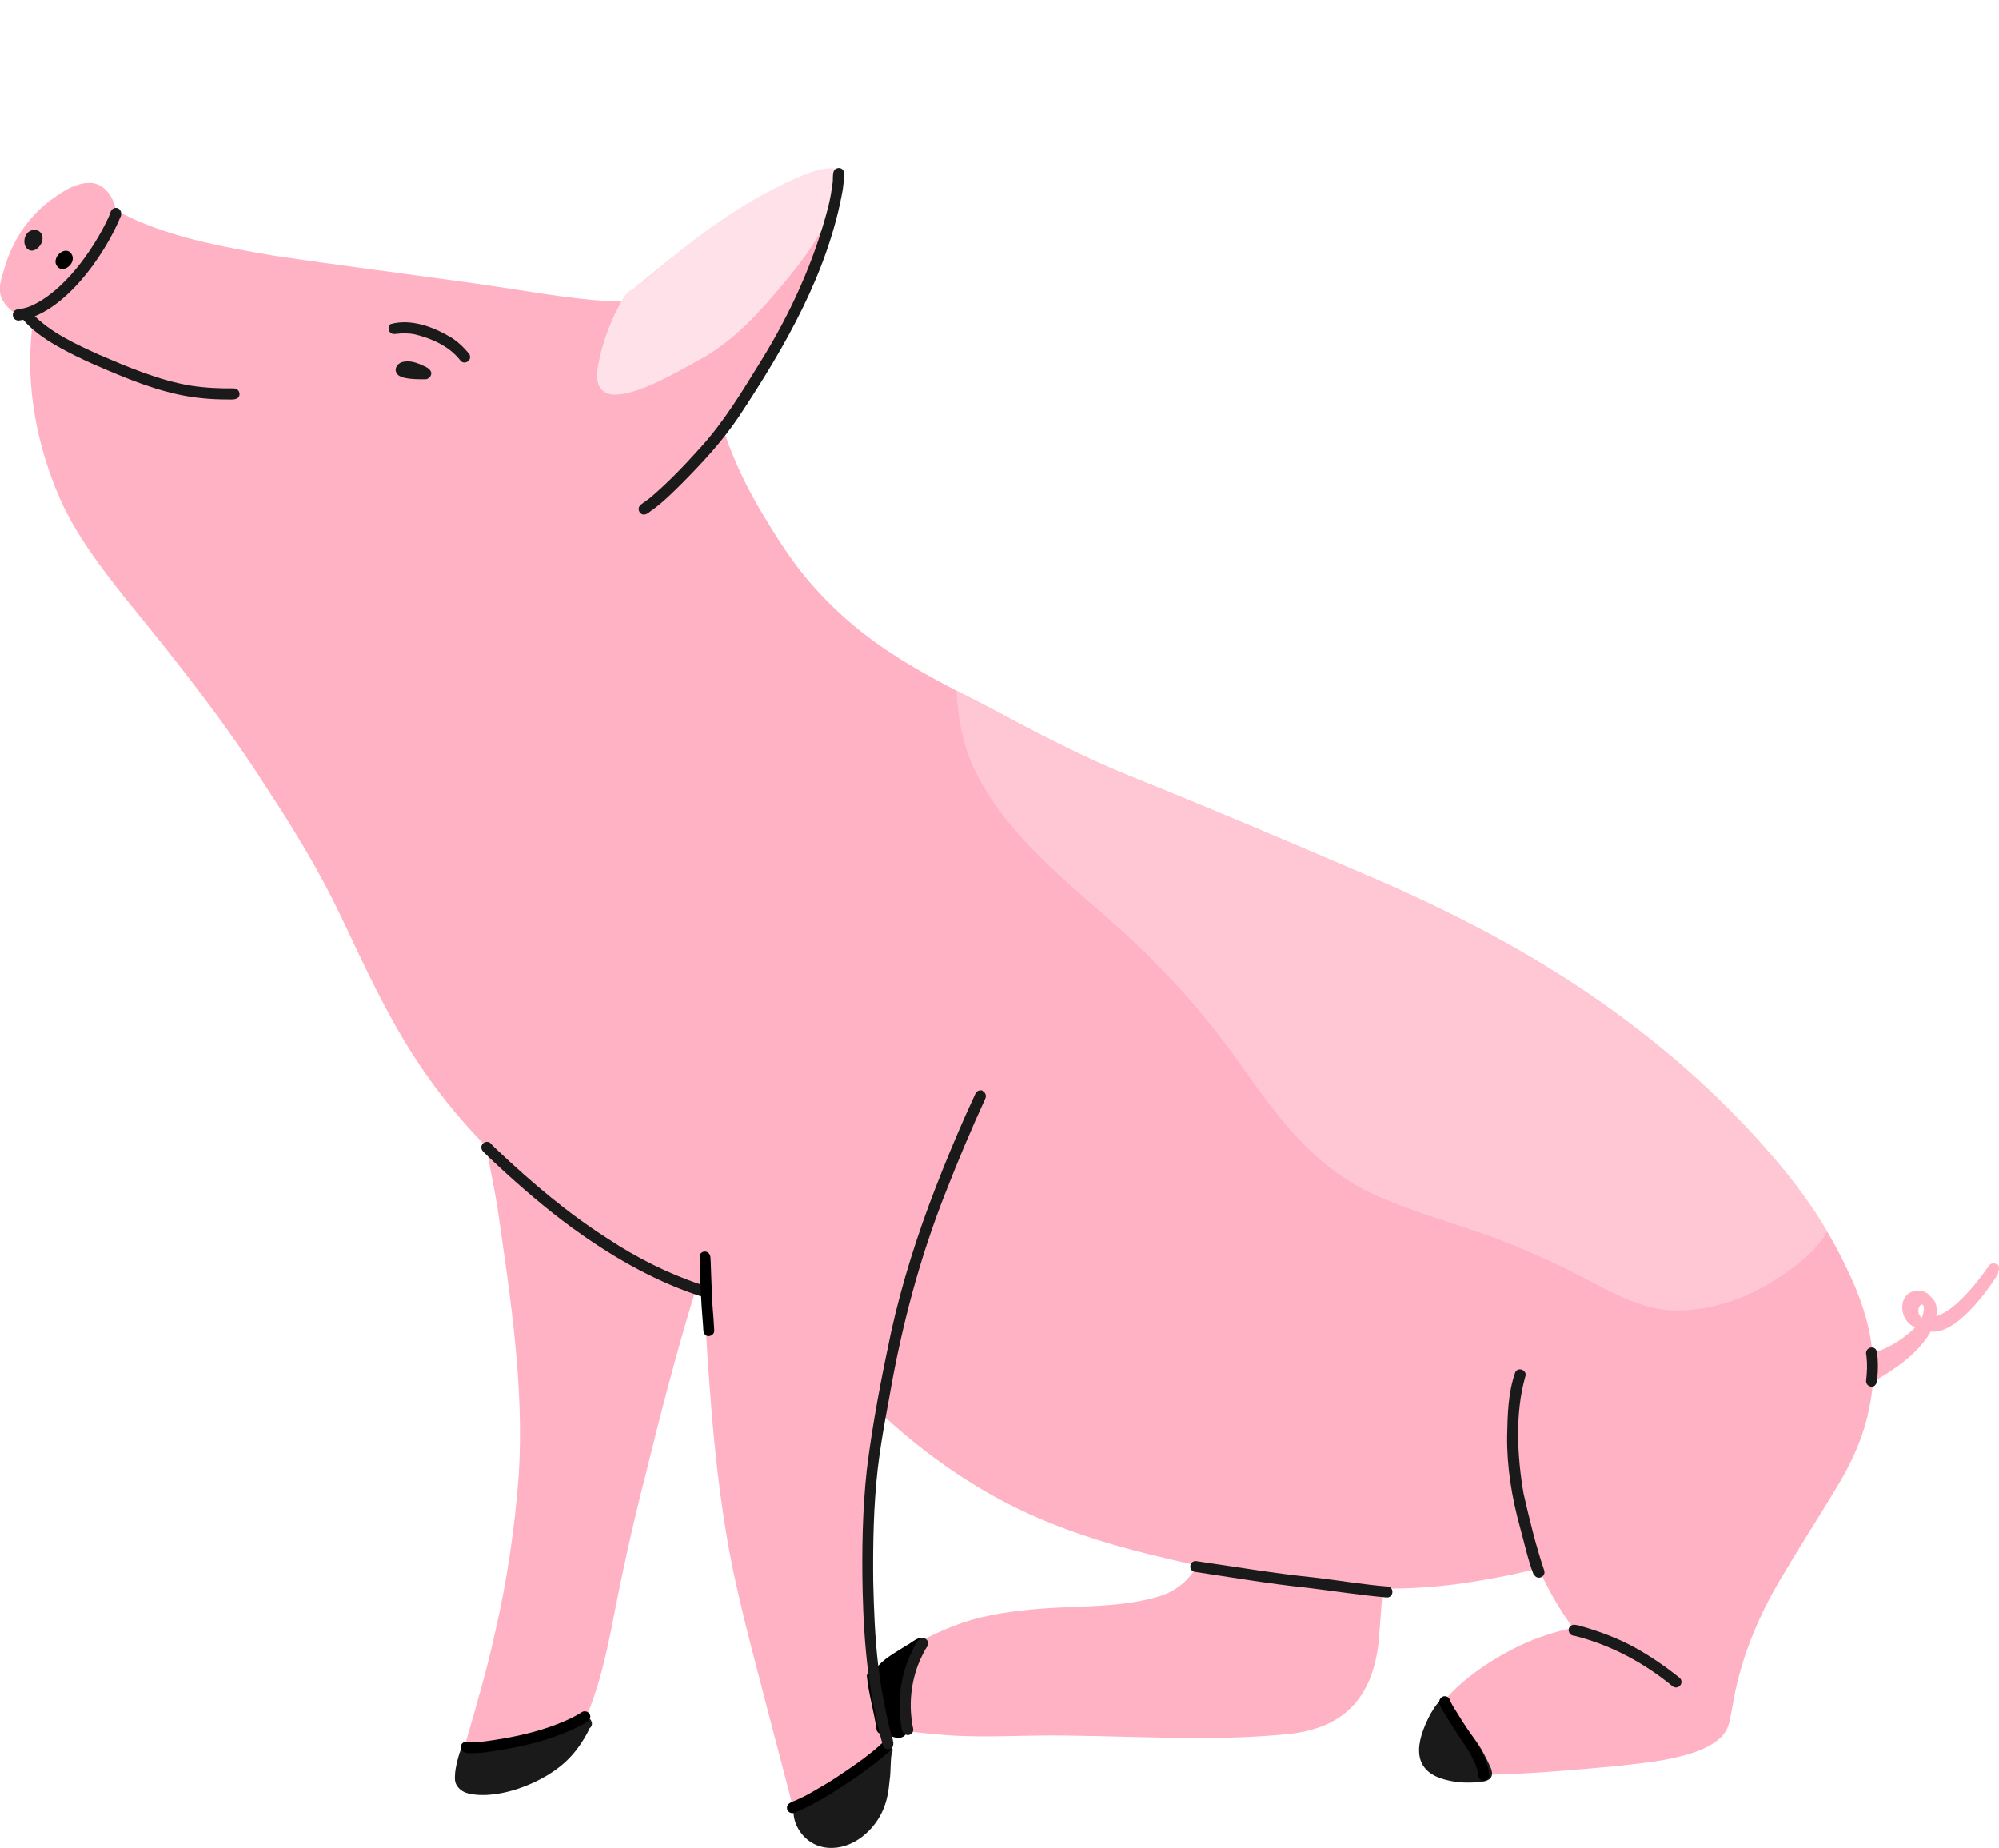 <?xml version="1.0" encoding="UTF-8"?><svg id="b" xmlns="http://www.w3.org/2000/svg" viewBox="0 0 119 110"><g id="c"><path d="M118.87,75.27c-.13-.1-.36-.09-.46.06-.54.79-1.16,1.55-1.86,2.21-.38.34-.8.65-1.28.81.04-.22.05-.44-.01-.65-.04-.2-.16-.37-.31-.5-.26-.34-.72-.5-1.26-.25-.77.48-.48,1.79.33,2.06-.64.63-1.43,1.15-2.28,1.45-.09.03-.18.06-.27.09-.01-.12-.02-.24-.04-.35-.19-1.59-.73-3.13-1.51-4.73-.35-.74-.73-1.46-1.15-2.16-.78-1.31-1.67-2.56-2.64-3.74-4.53-5.48-10.18-9.93-16.38-13.39-2.84-1.59-5.79-2.98-8.79-4.25-4.54-1.95-9.09-3.88-13.67-5.72-2.9-1.17-5.67-2.63-8.43-4.11-.66-.34-1.3-.66-1.93-.99-3.24-1.68-6.05-3.38-8.63-6.34-1.06-1.21-1.93-2.56-2.76-3.94-.96-1.56-1.77-3.21-2.37-4.94-.02-.07-.05-.14-.07-.21,1.22-1.65,2.31-3.38,3.3-5.18.99-1.79,1.95-3.62,2.56-5.59.27-1,.55-1.97.73-2.99.05-.27.09-.54.12-.81.04-.37,0-.71-.22-.86-.12-.07-.28-.09-.52-.03-.35.07-.68.18-1.01.3-2.43.98-4.69,2.36-6.82,3.88-1.44,1.09-2.92,2.19-4.15,3.52-.04,0-.09,0-.13,0-.58.02-1.17-.02-1.76-.07-2.28-.22-4.53-.64-6.8-.96-4.07-.57-8.16-1.08-12.22-1.69-3.06-.53-6.19-1.09-8.98-2.52-.02,0-.04-.02-.06-.03-.08-.05-.17-.1-.26-.12,0-.07-.02-.13-.03-.19,0-.02,0-.04-.01-.07-.18-.68-.71-1.36-1.46-1.38-.92-.02-1.73.56-2.44,1.08-.88.67-1.59,1.54-2.09,2.52-.26.49-.46,1.02-.61,1.55-.15.52-.37,1.1-.17,1.64.11.3.32.56.56.77.13.11.27.21.42.27.27.11.7.17.98.07-.04.18-.07.36-.09.54,0,.07-.02.14-.03.21-.4,3.43.28,7,1.66,10.15.96,2.16,2.41,4.05,3.87,5.9,3.01,3.69,5.97,7.41,8.52,11.44,1.62,2.46,3.14,4.98,4.4,7.65,1.32,2.79,2.61,5.61,4.29,8.21,1.2,1.86,2.56,3.58,4.11,5.17.06.06.12.13.19.19.03.18.06.37.09.55.19,1.05.42,2.09.58,3.14.76,5.25,1.59,10.55,1.26,15.86-.23,3.12-.69,6.24-1.39,9.29-.48,2.22-1.12,4.39-1.75,6.57-.02.05-.03.11-.05.16-.02.06-.03.12-.05.18-.02.08-.04.16-.06.25-.27,1.01-.74,2.32.7,2.56,1.11.1,2.21-.34,3.22-.76,1.47-.64,2.48-1.92,3.2-3.42.06-.12.11-.24.17-.37.05-.12.1-.24.15-.36.67-1.63,1.06-3.43,1.37-4.92.59-3.11,1.27-6.21,2.06-9.27.88-3.59,1.81-7.16,2.89-10.7.02-.07.04-.13.06-.2.11.05.22.09.33.14.06.03.13.05.19.08,0,.05,0,.11,0,.17.03.76.07,1.52.12,2.28.09,1.6.21,3.19.34,4.8.27,3.07.63,6.13,1.25,9.15.64,3.04,1.47,6.03,2.24,9.03.42,1.59.83,3.19,1.25,4.79.02.08.04.16.06.24.02.07.03.13.05.2.02.07.03.13.05.2.15.56.35,1.18.74,1.56.11.11.24.21.4.27.15.07.33.11.53.11,1.45.03,3.02-.9,3.48-2.32.25-.8.22-1.75.18-2.6,0-.12-.01-.25-.02-.37-.01-.19-.03-.37-.05-.56,0-.08-.01-.16-.02-.23,0,0,0,0,0-.01-.02-.18-.04-.36-.06-.54-.01-.11-.03-.23-.04-.34.09.01.18.03.27.04.04,0,.08,0,.12.01,0,0,0,0,.01,0,.05,0,.11.01.16.02.24.03.48.06.72.09.09.01.19.02.28.03.11.01.22.03.33.04.84.1,1.69.18,2.53.23,2.12.11,4.33-.04,6.47-.01,2.74.03,5.48.15,8.22.15,1.64,0,3.24-.06,4.87-.21,3.51-.27,5.31-2.09,5.68-5.59.07-.88.13-1.75.2-2.63.01-.16.02-.31.04-.47.18,0,.35,0,.53,0,1.84-.01,3.68-.19,5.49-.52.96-.16,1.91-.35,2.86-.59.13-.03.26-.06.38-.1.07.15.14.29.21.44.49,1.02,1.06,2.02,1.72,2.93.04.06.09.12.13.18-.09.02-.18.04-.26.06-.72.16-1.43.38-2.11.65-1.56.62-3.73,1.89-5.08,3.38-.05.05-.1.11-.14.16-.1.12-.2.24-.29.37-.24.32-.43.65-.57.98-.28.73-.9,2.2-.23,2.84.45.33,1.07.26,1.6.31.48,0,.97,0,1.45,0,.22,0,.44,0,.66-.01.05,0,.1,0,.15,0,2.44-.06,4.88-.28,7.31-.5,1.54-.18,3.1-.3,4.58-.78.62-.21,1.23-.47,1.71-.92.26-.24.43-.56.52-.9.15-.63.24-1.28.37-1.91.54-2.48,1.57-4.84,2.91-7,1.02-1.75,2.13-3.44,3.17-5.18.79-1.32,1.46-2.73,1.8-4.25.14-.58.23-1.15.29-1.7,0-.08.01-.17.02-.25.09-.05.18-.1.27-.15.45-.26.88-.55,1.3-.85.73-.54,1.42-1.19,1.87-1.99,1.43.21,3.29-2.27,3.97-3.38.04-.07.05-.13.04-.19.1-.14.07-.35-.07-.45ZM69.14,94.98c-2.32.74-4.81.59-7.21.78-1.56.13-3.13.33-4.62.83-.77.27-1.52.59-2.24.96-.01,0-.02.01-.03.02,0,0,0,0,0,0,0,0,0,0,0,0-.18.09-.35.19-.52.29-.78.45-1.51.97-2.18,1.58-.06.05-.12.11-.18.16-.02.01-.03.03-.05.04-.02.02-.04.04-.06.06-.02.01-.03.03-.04.04-.01-.08-.02-.16-.03-.23-.65-5.1-.72-10.35.48-15.36.09.09.19.17.28.26,2.3,2.09,4.85,3.91,7.64,5.29,2.57,1.27,5.31,2.15,8.08,2.83.81.2,1.62.39,2.44.57.13.03.26.06.38.08-.07.13-.14.25-.23.37-.46.66-1.15,1.18-1.91,1.43ZM110.32,82.1s-.02,0-.03,0c.02,0,.03,0,.05-.01,0,0,0,0-.01,0ZM114.4,78.45c-.19-.16-.27-.47-.13-.69.04-.08.13-.12.21-.09.11.23.01.54-.07.77Z" fill="#ffb2c4"/><path d="M49.58,10.01c1.02.07,0,2.25-.22,2.77-.79,1.81-2.07,3.34-3.34,4.83-1.27,1.49-2.68,2.89-4.42,3.83-1.29.7-3.69,2.13-5.1,2.05-1.23-.13-1-1.36-.79-2.23.2-.89.51-1.76.9-2.58.21-.38.6-1.37,1.04-1.44.11-.11.21-.21.32-.31.07-.07.16-.1.26-.1,2.59-2.28,5.36-4.42,8.48-5.91.91-.41,1.86-.92,2.88-.91Z" fill="#ffe2e9"/><path d="M35.19,102.43c.09.15.05.36-.1.45h0s0,.02,0,.02c-.16.35-.37.69-.59,1.01-.34.49-.75.93-1.22,1.29-.46.36-.96.65-1.49.9-.59.27-1.21.49-1.85.62-.33.07-.67.11-1.01.13-.08,0-.16,0-.24,0-.22,0-.44-.02-.66-.06-.29-.05-.56-.16-.75-.39-.08-.09-.14-.2-.17-.31-.03-.1-.03-.2-.03-.3,0-.33.07-.67.15-.99.04-.15.08-.31.13-.46.03-.08.06-.16.09-.24,0-.07.03-.13.08-.18.01-.01.02-.02.03-.02.03-.02.05-.04.08-.06.18-.08.39.01.45.2,0,0,0,0,0,0,0,0,.02,0,.03,0,.47-.09.94-.16,1.4-.24.79-.14,1.57-.31,2.35-.5.93-.23,1.87-.46,2.72-.92.18-.13.45-.2.59.02Z" fill="#1a1a1a"/><path d="M53.09,104.02c.07.12.06.26-.01.36-.09.52-.04,1.05-.12,1.58-.06.65-.16,1.3-.45,1.9-.61,1.3-2.03,2.39-3.52,2.09-1.07-.21-1.89-1.31-1.74-2.39.05-.26.29-.39.49-.52.25-.15.5-.3.75-.45,1.29-.77,2.64-1.42,3.91-2.22.02-.37.38-.72.68-.35Z" fill="#1a1a1a"/><path d="M55,97.54c.15.09.19.31.1.45-.05.07-.11.12-.19.14-.15.08-.28.16-.42.25.1.16.04.35-.01.52-.22.76-.38,1.52-.47,2.3-.04.45-.05.9-.01,1.34.11.62-.14,1.06-.82.86-.46-.12-.56-.66-.67-1.04-.18-.59-.32-1.19-.39-1.81-.03-.39-.16-.8-.01-1.17.44-.64,1.19-1,1.83-1.42.31-.14.79-.67,1.11-.37-.02-.02-.03-.03-.05-.04Z"/><path d="M88.7,105.14c-.11-.25-.23-.49-.36-.73-.2-.4-.46-.77-.73-1.12-.17-.22-.35-.43-.52-.65-.24-.27-.41-.71-.82-.71-.02-.08-.02-.16-.06-.23.14-.18.03-.44-.16-.51-.05-.02-.12-.02-.18,0-.07.03-.12.06-.18.11-.23.18-.37.48-.53.72-.89,1.68-1.25,3.48,1.09,3.97.58.13,1.18.15,1.77.09.22-.02.46-.04.64-.17.09-.06.13-.14.15-.23.04-.17-.02-.38-.11-.54ZM88.05,105.42s.01-.06.02-.09c0,0,0,.02.01.02,0,0,0,0,0,.01,0,0,0,0,0,.01,0,0,0,0,0,0,0,0,0,0,0,0,0,0,0,0,0,.01-.02,0-.04,0-.05,0Z" fill="#1a1a1a"/><path d="M108.78,73.31c-.79,1.32-2.12,2.27-3.41,3.07-1.81,1.09-3.95,1.74-6.08,1.61-2.16-.22-4.01-1.45-5.92-2.39-.97-.48-1.96-.92-2.96-1.34-3.01-1.3-6.25-1.97-9.18-3.43-1.48-.77-2.8-1.83-3.94-3.05-1.61-1.7-2.87-3.68-4.27-5.55-1.19-1.59-2.51-3.16-3.9-4.56-3.72-3.98-8.78-6.93-11.17-11.99-.66-1.43-.93-3-1.01-4.57.63.33,1.27.65,1.93.99,2.76,1.48,5.53,2.94,8.43,4.11,4.59,1.84,9.13,3.77,13.67,5.72,3,1.27,5.94,2.67,8.79,4.25,6.19,3.46,11.85,7.91,16.38,13.39.97,1.18,1.86,2.42,2.64,3.74Z" fill="#ffc7d4"/><path d="M1.61,14.8s-.01-.01-.02-.02c-.1-.11-.14-.26-.14-.41,0-.24.11-.49.32-.61s.5-.09.65.09c.14.17.14.42.05.62-.14.31-.56.64-.86.32Z" fill="#1a1a1a"/><path d="M3.32,15.7c-.14-.56.73-1.15.99-.47.18.58-.74,1.16-.99.47Z"/><path d="M38.33,30.63c-.18,0-.31-.16-.31-.34,0-.15.11-.24.22-.32.15-.11.3-.21.44-.32,1.09-.92,2.08-1.96,3.03-3.02,1.41-1.55,2.49-3.36,3.59-5.14,1.76-2.84,3.16-5.92,4-9.16.11-.44.19-.89.25-1.35.09-.34-.11-.96.39-.98.18,0,.32.16.31.34,0,.31-.04.63-.08.94-.87,4.94-3.44,9.37-6.17,13.5-.97,1.45-2.13,2.71-3.36,3.95-.56.56-1.13,1.13-1.77,1.6-.18.1-.32.3-.54.3Z" fill="#1a1a1a"/><path d="M27.4,21.45c-.66-.84-1.68-1.29-2.68-1.54-.38-.08-.78-.08-1.17-.03-.08.01-.15.01-.22-.02-.24-.1-.26-.42-.07-.57,1.26-.34,2.62.2,3.69.86.37.25.69.56.97.91.25.35-.26.73-.53.39Z" fill="#1a1a1a"/><path d="M24.45,22.55c-.25-.03-.51-.06-.72-.2-.38-.31-.09-.77.33-.82.42-.07.84.09,1.22.28.25.1.53.33.32.62-.08.09-.18.16-.3.15-.28,0-.57,0-.85-.03Z" fill="#1a1a1a"/><path d="M.77,18.79c-.03-.17.09-.35.27-.37.25-.03.5-.09.74-.18,1.99-.84,3.77-3.35,4.66-5.26.12-.2.11-.51.36-.59.33-.09.52.27.36.55-.94,2.28-3.41,5.8-6.02,6.14-.17.02-.35-.09-.37-.27Z" fill="#1a1a1a"/><path d="M12.07,23.71c-1.98-.18-3.86-.9-5.68-1.67-1.21-.51-2.41-1.06-3.53-1.76-.55-.36-1.08-.77-1.5-1.27-.22-.37.32-.71.56-.34,1.08,1.13,2.56,1.8,3.96,2.44,1.78.76,3.58,1.53,5.49,1.85.84.13,1.7.17,2.55.16.18,0,.33.14.34.32,0,.4-.44.34-.72.34-.49,0-.98-.02-1.47-.07Z" fill="#1a1a1a"/><path d="M42.06,76.58c-.12-.04-.24-.08-.35-.12-1.95-.65-3.83-1.6-5.55-2.74-2.35-1.5-4.49-3.31-6.52-5.23-.13-.13-.27-.25-.4-.39-.05-.08-.14-.13-.25-.13-.09,0-.18.04-.24.1-.07.07-.11.17-.09.27,0,.09.06.16.12.23.08.08.17.17.26.25.19.18.38.37.58.55,1.41,1.31,2.88,2.57,4.43,3.71,2.25,1.63,4.66,3.05,7.3,3.96.13.05.27.09.4.13.04.01.08.02.12.04.02,0,.05.01.07.01.37.04.5-.51.12-.64ZM29.29,68.21s.02.06.02.09c0-.03,0-.06-.02-.09Z" fill="#1a1a1a"/><path d="M27.96,104.36c-.29.02-.63-.14-.51-.48.1-.22.31-.22.51-.17.49.02.97-.06,1.45-.13,1.57-.24,3.09-.6,4.52-1.27.25-.12.49-.25.72-.4.15-.09.36-.03.45.12.24.45-.61.68-.87.85-1.47.7-3.07,1.08-4.67,1.33-.55.09-1.06.17-1.61.15Z"/><path d="M46.86,107.7c-.09-.37.31-.43.55-.55,1.11-.49,2.08-1.14,3.08-1.82.64-.44,1.27-.89,1.83-1.39.18-.18.42-.42.66-.19.12.12.13.34,0,.46-1.08.99-2.32,1.8-3.56,2.59-.68.43-1.4.8-2.14,1.11-.17.06-.38-.03-.43-.22Z"/><path d="M53.71,103.07c-.32-1.52-.17-3.14.48-4.56.16-.29.38-1.04.78-1,.17.02.31.19.29.36,0,.08-.06.15-.11.21-.1.15-.17.3-.23.42-.56,1.09-.79,2.4-.68,3.6.02.25.05.5.11.75.05.18-.03.37-.22.42-.16.05-.37-.05-.4-.22Z" fill="#1a1a1a"/><path d="M52.18,102.95c-.15-1.08-.48-2.13-.58-3.21.07-.3.51-.33.62-.05.2,1.07.43,2.1.61,3.16.05.42-.57.52-.65.1Z"/><path d="M82.53,95.09c-1.58-.14-3.15-.39-4.73-.58-2.22-.23-4.43-.61-6.64-.94-.41-.03-.4-.64.02-.65,2.35.34,4.69.74,7.05.98,1.46.17,2.91.42,4.38.54.42.05.35.69-.08.65Z" fill="#1a1a1a"/><path d="M91.29,93.71c-.35-.92-.54-1.85-.8-2.79-.49-1.77-.79-3.59-.77-5.43.03-1.32.05-2.58.49-3.82.2-.34.73-.08.59.28-.62,2.18-.48,4.76-.1,6.96.35,1.53.72,3.06,1.22,4.55.15.4-.43.65-.6.25Z" fill="#1a1a1a"/><path d="M88.01,105.73c-.1-.87-.63-1.58-1.1-2.29-.31-.47-.62-.95-.92-1.44-.12-.23-.31-.46-.31-.73.02-.16.16-.3.33-.3.21,0,.3.17.35.34.13.26.29.5.44.74.67,1.16,1.68,2.21,1.86,3.58.05.42-.58.51-.65.09Z"/><path d="M41.97,79.44c-.12-.1-.1-.35-.11-.47-.03-.4-.06-.82-.09-1.17-.05-1.02-.13-2.1-.11-3.1.08-.21.38-.27.53-.1.14.14.1.35.12.53.04.87.05,1.77.11,2.64.04.51.08.96.1,1.44.01.28-.37.44-.56.23Z"/><path d="M58.51,64.93c-.16-.08-.36,0-.44.16-.19.42-.38.83-.57,1.25-.64,1.44-1.24,2.89-1.81,4.36-1.08,2.78-1.99,5.65-2.64,8.57-.58,2.72-1.11,5.45-1.45,8.21-.26,2.39-.3,4.8-.25,7.21.04,1.64.13,3.28.34,4.9.16,1.22.38,2.43.68,3.62.05.19.1.37.15.56,0,0,0,0,0,.01,0,.03.01.05.02.08,0,.04.02.08.04.11.06.09.16.15.26.16.1,0,.17-.03.22-.07,0,0,.01,0,.02-.01.09-.08.11-.2.09-.34,0-.01,0-.03-.01-.04,0,.01,0,.02.01.03-.01-.1-.04-.21-.07-.31-.03-.1-.06-.19-.08-.27-.01-.05-.03-.1-.04-.15-.13-.51-.24-1.03-.34-1.55-.13-.65-.24-1.31-.32-1.97-.01-.1-.02-.19-.04-.29-.2-1.68-.26-3.38-.3-5.07-.02-2.22.02-4.46.27-6.67.12-1,.28-2,.46-3,.08-.44.16-.88.24-1.31.72-4.16,1.8-8.25,3.36-12.18.73-1.87,1.51-3.72,2.35-5.55.07-.16,0-.36-.16-.43ZM53.18,103.68s0,0,0,0c0,.03.01.06.02.09,0-.03,0-.06-.02-.1Z" fill="#1a1a1a"/><path d="M111.38,82.54c-.18-.02-.31-.19-.29-.36.06-.51.08-.97.02-1.47-.17-.57.65-.71.63-.12,0-.03,0-.06,0-.09.07.52.07,1.05.01,1.58,0,.24-.11.5-.39.47Z" fill="#1a1a1a"/><path d="M99.57,100.38c-1.73-1.42-3.7-2.47-5.85-3.01-.34,0-.47-.46-.17-.62.14-.07.27-.02.41,0,1.21.34,2.36.76,3.45,1.37.9.51,1.76,1.1,2.57,1.75.14.11.16.32.04.46-.11.14-.32.16-.46.04Z" fill="#1a1a1a"/><rect x="31.5" width="30" height="14" fill="none"/></g></svg>